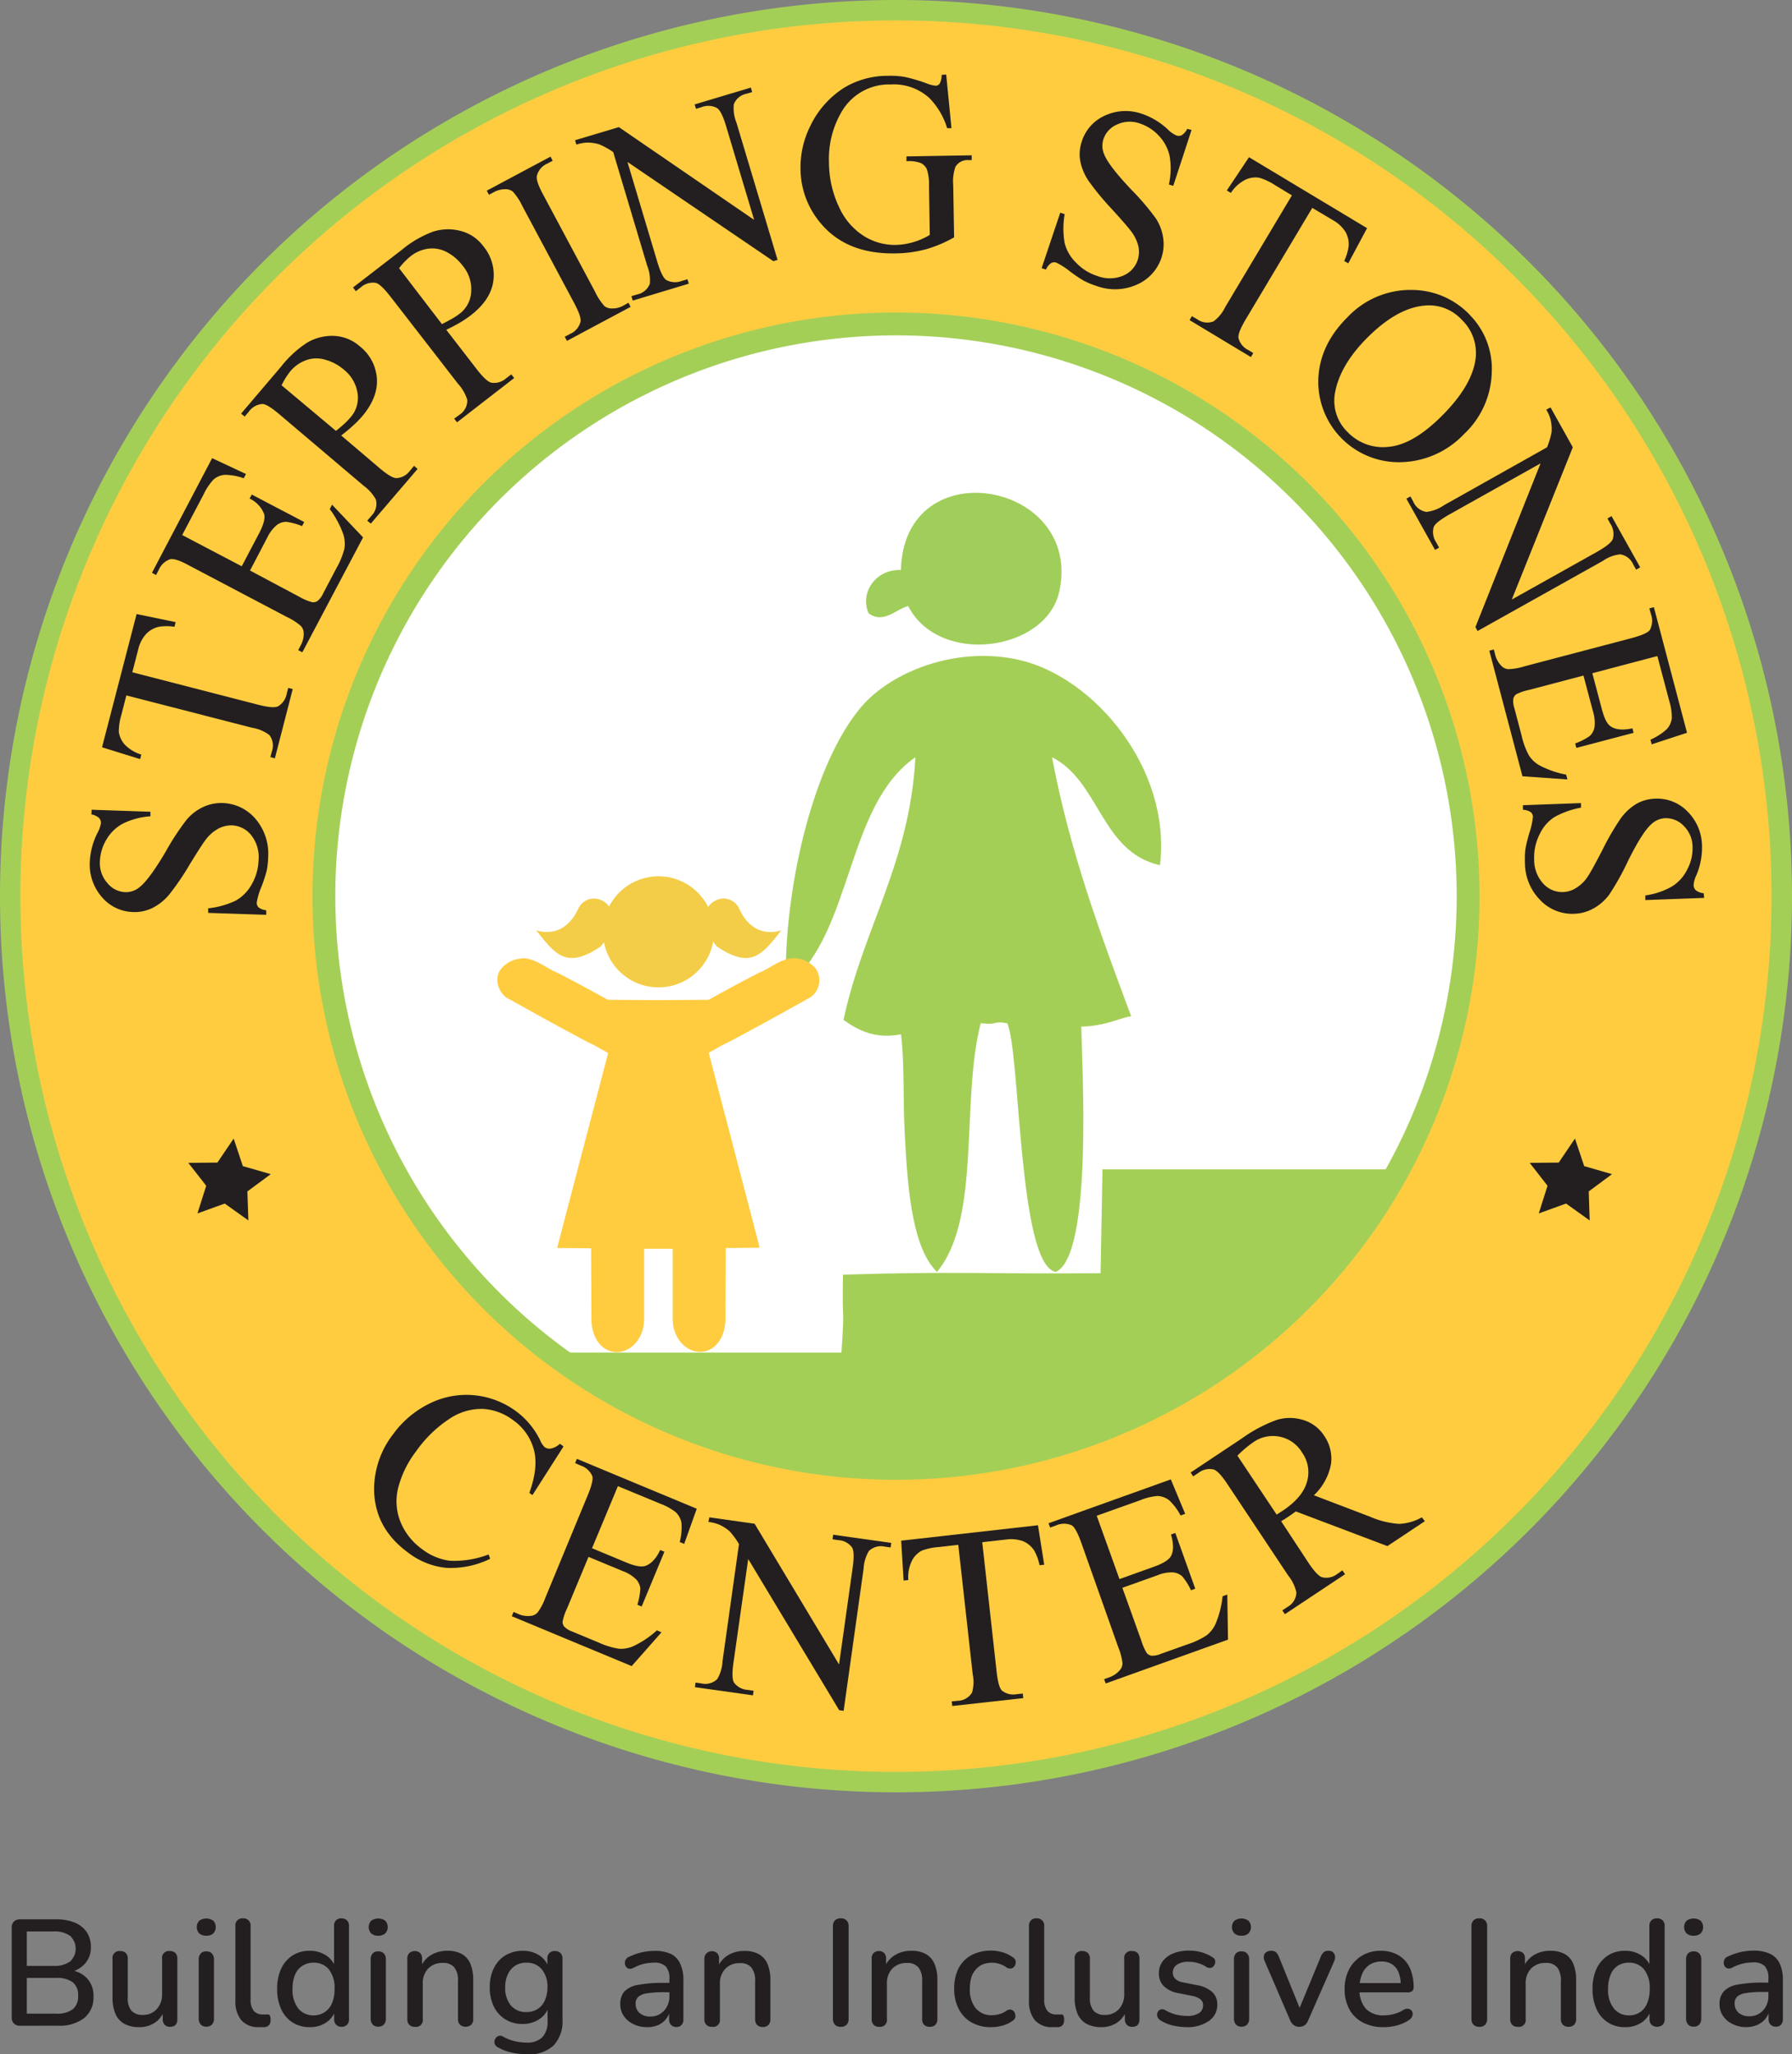 <?xml version="1.0" encoding="UTF-8"?>
<svg xmlns="http://www.w3.org/2000/svg" xmlns:xlink="http://www.w3.org/1999/xlink" viewBox="0 0 339.52 389.14">
  <rect x="0" y="0" width="339.52" height="389.14" fill="#808080" stroke="none"/>
  <defs>
    <style>.cls-1{fill:none;}.cls-2{fill:#fff;}.cls-3{clip-path:url(#clip-path);}.cls-4,.cls-6{fill:#a4cf57;}.cls-4,.cls-5{fill-rule:evenodd;}.cls-5,.cls-9{fill:#a0ce5a;}.cls-7{fill:#ffcc40;}.cls-8{fill:#231f20;}.cls-10{fill:#f3cd47;}</style>
    <clipPath id="clip-path" transform="translate(-0.12)">
      <path class="cls-1" d="M59.59,168.69A110.7,110.7,0,1,0,170.29,58,110.71,110.71,0,0,0,59.59,168.69"></path>
    </clipPath>
  </defs>
  <g id="Layer_2" data-name="Layer 2">
    <g id="Layer_1-2" data-name="Layer 1">
      <path class="cls-2" d="M279.15,169.76A109.27,109.27,0,1,1,169.88,60.49,109.27,109.27,0,0,1,279.15,169.76" transform="translate(-0.12)"></path>
      <g class="cls-3">
        <path class="cls-4" d="M209,221.51h86V285H93V256.22h66.55c.66-10.52.1-3.76.28-14.76,21.71-.67,26.63-.09,48.81-.28" transform="translate(-0.12)"></path>
      </g>
      <path class="cls-5" d="M172.18,114.8c-2.25.57-4.72,3.48-7.5,1.36-1.71-4,1.46-8.39,6.13-8.18.59-23,34.61-16.77,30,4.1-2.5,11.31-22.75,14.16-28.63,2.72" transform="translate(-0.12)"></path>
      <path class="cls-4" d="M149,184.35c0-16.9,5.2-39.74,14.31-50.46,5.64-6.62,18-11.63,30-8.86,14.16,3.27,28.8,20.66,26.58,38.86-11.17-2.47-11.4-15.87-20.45-20.45,3.39,18,9.21,33.51,15,49.09-1.36,0-5,1.93-9.45,1.93.07,6.49,2.3,43.37-4.84,46.48-7.18-1.3-6.69-42.16-9.22-47.11-3-.49-1.45.4-5,0-3.82,14.82.16,36.92-8.28,47.11-5-4.77-5.66-17.52-6.13-26.59-.34-6.43,0-12.63-.69-18.42-4.71.87-7.71-.49-10.9-2.72,3.72-17.41,12.56-29.71,13.63-49.77-13.16,9.11-11.78,32.77-23.86,42.95" transform="translate(-0.12)"></path>
      <path class="cls-6" d="M169.88,0A169.76,169.76,0,1,0,339.64,169.76,169.75,169.75,0,0,0,169.88,0m0,331.7a161.95,161.95,0,1,1,162-161.94A162,162,0,0,1,169.88,331.7" transform="translate(-0.12)"></path>
      <path class="cls-6" d="M169.88,58.4A111.36,111.36,0,1,0,281.24,169.76,111.36,111.36,0,0,0,169.88,58.4m0,217.59A106.23,106.23,0,1,1,276.11,169.76,106.23,106.23,0,0,1,169.88,276" transform="translate(-0.12)"></path>
      <path class="cls-7" d="M169.88,3.87A165.89,165.89,0,1,0,335.76,169.76,165.89,165.89,0,0,0,169.88,3.87m0,276.45A110.56,110.56,0,1,1,280.44,169.76,110.56,110.56,0,0,1,169.88,280.32" transform="translate(-0.12)"></path>
      <path class="cls-8" d="M17.48,153.39l11.14.38,0,.86A14.15,14.15,0,0,0,23.43,156a7.93,7.93,0,0,0-3.12,3,8.54,8.54,0,0,0-1.26,4.15,5.66,5.66,0,0,0,1.38,4.09A4.61,4.61,0,0,0,23.81,169a4,4,0,0,0,2.72-.92c1.21-.93,2.88-3.19,5-6.78a47.79,47.79,0,0,1,3.93-6,9.12,9.12,0,0,1,3.14-2.42,8,8,0,0,1,3.71-.76,8.48,8.48,0,0,1,6.22,3,10.16,10.16,0,0,1,2.39,7.34,13.33,13.33,0,0,1-.3,2.6,27.52,27.52,0,0,1-1,3,12.54,12.54,0,0,0-.85,2.88,1.2,1.2,0,0,0,.33.94,2.81,2.81,0,0,0,1.46.55l0,.87-11-.37,0-.87a15.83,15.83,0,0,0,5.25-1.47,7.92,7.92,0,0,0,3-3.07,9.78,9.78,0,0,0,1.3-4.63,6.65,6.65,0,0,0-1.41-4.7A4.89,4.89,0,0,0,44,156.35a5.25,5.25,0,0,0-2.42.57,7.41,7.41,0,0,0-2.32,1.93c-.5.6-1.56,2.24-3.2,4.91a50,50,0,0,1-3.89,5.71A10,10,0,0,1,29,172a7.66,7.66,0,0,1-3.69.77,8,8,0,0,1-5.89-2.84,9.36,9.36,0,0,1-2.28-6.79,13.49,13.49,0,0,1,1.44-5.35,5.64,5.64,0,0,0,.66-1.83,1.38,1.38,0,0,0-.34-1,2.86,2.86,0,0,0-1.46-.68Z" transform="translate(-0.12)"></path>
      <path class="cls-8" d="M26,116.32l7.4,1.53-.22.88a9.34,9.34,0,0,0-2.94,0,4.8,4.8,0,0,0-2.45,1.38A6.64,6.64,0,0,0,26.31,123l-1.12,4.35,23.86,6.15c1.92.49,3.16.59,3.75.3a3.5,3.5,0,0,0,1.65-2.42l.28-1.07.85.22L52.2,143.65l-.85-.23.28-1.09a3.24,3.24,0,0,0-.48-3.09,7.23,7.23,0,0,0-3.23-1.37l-23.86-6.14-.95,3.72a11,11,0,0,0-.48,3.16,4.54,4.54,0,0,0,1.16,2.47,7.27,7.27,0,0,0,3.1,1.86l-.22.86-7.22-2.24Z" transform="translate(-0.12)"></path>
      <path class="cls-8" d="M34.64,101.35l11.28,5.92,3.27-6.21c.85-1.61,1.17-2.81,1-3.61a5.33,5.33,0,0,0-2.78-3l.41-.77,9.94,5.21-.41.77a12.26,12.26,0,0,0-3-.81,3,3,0,0,0-1.8.62,7.11,7.11,0,0,0-1.81,2.4l-3.25,6.21,9.4,5a9.73,9.73,0,0,0,2.39,1,1.46,1.46,0,0,0,1-.24,3.92,3.92,0,0,0,1.08-1.46l2.52-4.79a14.7,14.7,0,0,0,1.49-3.65,5.82,5.82,0,0,0-.23-2.79,18.21,18.21,0,0,0-2.54-4.71l.43-.84,5.88,6.2L57.4,123.57l-.78-.41.52-1a4.41,4.41,0,0,0,.52-2.15,2,2,0,0,0-.54-1.43,11.09,11.09,0,0,0-2.62-1.69L36,107.15c-1.81-1-3-1.36-3.63-1.22a3.65,3.65,0,0,0-2.16,2l-.52,1-.78-.42L40.31,86.79l6.41,3-.42.81a10.84,10.84,0,0,0-3.61-.65,3.62,3.62,0,0,0-2.11.89,10.63,10.63,0,0,0-1.86,2.77Z" transform="translate(-0.12)"></path>
      <path class="cls-8" d="M64.76,82.49l7.15,6.08c1.55,1.32,2.65,2,3.31,2a3.34,3.34,0,0,0,2.55-1.38l.8-.94.67.58L70.37,99.19l-.67-.56.78-.91a3.23,3.23,0,0,0,.86-3.08A8,8,0,0,0,69,92L53.11,78.53c-1.54-1.31-2.65-2-3.28-2A3.46,3.46,0,0,0,47.25,78l-.77.91-.68-.56,7.59-8.92a20.27,20.27,0,0,1,5-4.57,9.35,9.35,0,0,1,5-1.23,7.87,7.87,0,0,1,4.93,2,8.47,8.47,0,0,1,3.21,6.12c.15,2.38-.8,4.77-2.83,7.16A20.75,20.75,0,0,1,67,80.63c-.66.61-1.4,1.23-2.23,1.86m-1-.87c.66-.53,1.23-1,1.71-1.46A13.6,13.6,0,0,0,66.58,79a5.55,5.55,0,0,0,1.29-4.46A7.05,7.05,0,0,0,65.24,70a9,9,0,0,0-3.51-1.86,5.76,5.76,0,0,0-3.61.09,7,7,0,0,0-3,2.11,14.4,14.4,0,0,0-1.65,2.65Z" transform="translate(-0.12)"></path>
      <path class="cls-8" d="M84.67,62.47l5.75,7.44c1.24,1.6,2.18,2.47,2.83,2.59A3.39,3.39,0,0,0,96,71.67l1-.75.54.69L86.71,80l-.54-.7,1-.73a3.19,3.19,0,0,0,1.48-2.82,8,8,0,0,0-1.76-3.06L74.1,56.19c-1.24-1.6-2.17-2.47-2.81-2.61a3.46,3.46,0,0,0-2.81.85l-.94.73-.54-.7,9.27-7.15a20.18,20.18,0,0,1,5.88-3.42,9.25,9.25,0,0,1,5.14-.17,7.73,7.73,0,0,1,4.41,2.93,8.5,8.5,0,0,1,1.88,6.66q-.52,3.52-4.25,6.41a21.45,21.45,0,0,1-2.08,1.4c-.78.45-1.63.91-2.58,1.35m-.82-1.07c.75-.38,1.4-.74,2-1.07a14.11,14.11,0,0,0,1.37-.91,5.57,5.57,0,0,0,2.17-4.1,6.92,6.92,0,0,0-1.62-5,9,9,0,0,0-3-2.56,5.81,5.81,0,0,0-3.54-.65,6.9,6.9,0,0,0-3.34,1.45,13.79,13.79,0,0,0-2.16,2.24Z" transform="translate(-0.12)"></path>
      <path class="cls-8" d="M119.2,57.35l.4.78-12.06,6.44-.42-.78,1-.53a3.4,3.4,0,0,0,2-2.38c.09-.62-.32-1.79-1.23-3.5L99.07,39a11.13,11.13,0,0,0-1.79-2.71,2.26,2.26,0,0,0-1.34-.45,4.61,4.61,0,0,0-2.18.52l-1,.53-.41-.77,12.07-6.45.41.78-1,.54a3.38,3.38,0,0,0-2,2.37q-.16,1,1.2,3.51l9.82,18.37A11,11,0,0,0,114.66,58a2.2,2.2,0,0,0,1.35.43,4.21,4.21,0,0,0,2.16-.51Z" transform="translate(-0.12)"></path>
      <path class="cls-8" d="M109.07,26.56l8.3-2.48L143,41.65l-5.33-17.82c-.57-1.89-1.14-3-1.7-3.36a3.48,3.48,0,0,0-2.93-.17l-1.05.32-.26-.84,10.65-3.19.25.85-1.08.32a3.22,3.22,0,0,0-2.4,2,7.32,7.32,0,0,0,.5,3.47l7.79,26-.81.24L119,30.68l5.68,19c.58,1.9,1.13,3,1.68,3.37a3.57,3.57,0,0,0,2.93.17l1.08-.32.25.84L120,56.94l-.25-.84,1.06-.32a3.26,3.26,0,0,0,2.42-2,7.32,7.32,0,0,0-.5-3.47L116.3,28.81a14.41,14.41,0,0,0-2.63-1.46,7.82,7.82,0,0,0-2.3-.34,7.53,7.53,0,0,0-2.05.39Z" transform="translate(-0.12)"></path>
      <path class="cls-8" d="M179.39,14.12l1,10.16h-.82a14,14,0,0,0-3.33-5.67A10,10,0,0,0,168.87,16a10.37,10.37,0,0,0-9.19,5,17.65,17.65,0,0,0-2.5,9.84,19.84,19.84,0,0,0,1.91,8.38,12.53,12.53,0,0,0,4.72,5.5,11.08,11.08,0,0,0,5.91,1.68,12.77,12.77,0,0,0,3.4-.52,13.19,13.19,0,0,0,3.16-1.38l-.15-9.32A8.78,8.78,0,0,0,175.7,32a2.47,2.47,0,0,0-1.14-1.12,6.44,6.44,0,0,0-2.7-.34l0-.91,12.36-.21v.91h-.59a2.63,2.63,0,0,0-2.49,1.28,8.44,8.44,0,0,0-.42,3.48l.17,9.87a24,24,0,0,1-5.31,2.25,22.86,22.86,0,0,1-5.85.79q-9.25.16-14.15-5.75A16,16,0,0,1,151.79,32a17.5,17.5,0,0,1,1.88-8.19,17.45,17.45,0,0,1,6.48-7.25,16,16,0,0,1,8.25-2.2,15.73,15.73,0,0,1,3.17.22,31,31,0,0,1,4.05,1.19,6.27,6.27,0,0,0,1.78.47.92.92,0,0,0,.76-.42,3.17,3.17,0,0,0,.36-1.63Z" transform="translate(-0.12)"></path>
      <path class="cls-8" d="M225.88,24.61l-3.47,10.6-.83-.26a14,14,0,0,0,.15-5.34,8,8,0,0,0-2-3.84,8.55,8.55,0,0,0-3.63-2.37,5.64,5.64,0,0,0-4.32.18,4.58,4.58,0,0,0-2.59,2.76,4.07,4.07,0,0,0,.12,2.87q.83,2.14,5.12,6.68a47.73,47.73,0,0,1,4.65,5.44A9,9,0,0,1,220.49,45a8.18,8.18,0,0,1-.3,3.78,8.43,8.43,0,0,1-4.64,5.12,10.16,10.16,0,0,1-7.71.26,15.69,15.69,0,0,1-2.42-1,28.63,28.63,0,0,1-2.61-1.77,13.45,13.45,0,0,0-2.52-1.62,1.16,1.16,0,0,0-1,.06,2.73,2.73,0,0,0-1,1.24l-.82-.27L201,40.29l.83.28a16,16,0,0,0,0,5.45,7.78,7.78,0,0,0,2.13,3.7A9.49,9.49,0,0,0,208,52.27a6.57,6.57,0,0,0,4.91-.05,4.84,4.84,0,0,0,2.77-3,5,5,0,0,0,.14-2.48A7.35,7.35,0,0,0,214.56,44c-.44-.64-1.71-2.12-3.83-4.44a50.85,50.85,0,0,1-4.39-5.33,10.26,10.26,0,0,1-1.55-3.71,7.54,7.54,0,0,1,.3-3.75,8,8,0,0,1,4.36-4.87,9.36,9.36,0,0,1,7.17-.29,13.46,13.46,0,0,1,4.73,2.88,5.44,5.44,0,0,0,1.58,1.14,1.38,1.38,0,0,0,1.06,0,2.89,2.89,0,0,0,1.06-1.22Z" transform="translate(-0.12)"></path>
      <path class="cls-8" d="M259.13,43.22l-3.57,6.67-.77-.45a9.21,9.21,0,0,0,.85-2.82,4.7,4.7,0,0,0-.63-2.74,6.66,6.66,0,0,0-2.4-2.2l-3.86-2.3L236.12,60.53q-1.51,2.55-1.35,3.51a3.49,3.49,0,0,0,1.86,2.27l.94.57-.45.76-11.62-7,.44-.75,1,.58a3.23,3.23,0,0,0,3.1.41,7.25,7.25,0,0,0,2.22-2.72l12.63-21.15-3.3-2a10.88,10.88,0,0,0-2.9-1.34,4.37,4.37,0,0,0-2.69.42,7.1,7.1,0,0,0-2.67,2.45l-.77-.46,4.2-6.3Z" transform="translate(-0.12)"></path>
      <path class="cls-8" d="M278.54,59.61a14.48,14.48,0,0,1,4.21,11,16.58,16.58,0,0,1-5.24,11.61,17,17,0,0,1-11.9,5.33A15.25,15.25,0,0,1,249.89,71.9q.21-6.53,5.54-11.82A16.4,16.4,0,0,1,268,54.93a15.2,15.2,0,0,1,10.56,4.68m-1.55.9a8.4,8.4,0,0,0-7.12-2.61q-5.1.51-10.58,5.94T253,74.78a8.24,8.24,0,0,0,2.47,7.09,9.23,9.23,0,0,0,7.75,2.77q4.59-.4,10-5.78,5.87-5.83,6.48-11A8.68,8.68,0,0,0,277,60.51" transform="translate(-0.12)"></path>
      <path class="cls-8" d="M293.89,77.17l4.22,7.56-11.56,28.84,16.23-9.08c1.72-1,2.69-1.77,2.91-2.39a3.46,3.46,0,0,0-.47-2.89l-.54-1,.77-.44,5.43,9.7-.77.44-.56-1a3.2,3.2,0,0,0-2.47-1.9,7,7,0,0,0-3.29,1.25l-23.72,13.27-.41-.74L292,87.78l-17.32,9.7c-1.73,1-2.7,1.76-2.93,2.37a3.5,3.5,0,0,0,.48,2.89l.55,1-.77.43-5.43-9.7.77-.43.54,1a3.22,3.22,0,0,0,2.5,1.93,7.28,7.28,0,0,0,3.27-1.24l19.57-11a14.7,14.7,0,0,0,.86-2.9,8.05,8.05,0,0,0-.18-2.31,7.3,7.3,0,0,0-.83-1.92Z" transform="translate(-0.12)"></path>
      <path class="cls-8" d="M314.13,124.28l-12.32,3.25,1.8,6.79c.47,1.76,1,2.87,1.73,3.31.91.61,2.27.72,4.07.34l.22.85-10.85,2.86-.22-.85a11.67,11.67,0,0,0,2.75-1.4,3,3,0,0,0,.91-1.68,7.23,7.23,0,0,0-.29-3l-1.8-6.78-10.27,2.71a10,10,0,0,0-2.47.84,1.51,1.51,0,0,0-.55.83,4.17,4.17,0,0,0,.2,1.8l1.38,5.23a14.19,14.19,0,0,0,1.37,3.71,5.72,5.72,0,0,0,2,1.89,18.1,18.1,0,0,0,5.06,1.76l.24.91-8.52-.6-6.28-23.79.86-.23.28,1.1a4.52,4.52,0,0,0,1.08,1.93,2,2,0,0,0,1.36.7,11.32,11.32,0,0,0,3.09-.54l20.24-5.33q3-.8,3.51-1.56a3.66,3.66,0,0,0,.2-3l-.29-1.09.85-.22,6.28,23.79L313.06,141l-.24-.88a11.28,11.28,0,0,0,3.1-2,3.69,3.69,0,0,0,.95-2.08,10.58,10.58,0,0,0-.5-3.3Z" transform="translate(-0.12)"></path>
      <path class="cls-8" d="M323,170.09l-11.15.41,0-.88a14.06,14.06,0,0,0,5.05-1.7,7.83,7.83,0,0,0,2.9-3.23,8.56,8.56,0,0,0,1-4.22,5.69,5.69,0,0,0-1.65-4,4.67,4.67,0,0,0-3.5-1.48,4.05,4.05,0,0,0-2.64,1.12q-1.74,1.51-4.5,7.11a49.44,49.44,0,0,1-3.5,6.25,9.36,9.36,0,0,1-3,2.63,8,8,0,0,1-3.65,1,8.38,8.38,0,0,1-6.41-2.58,10.08,10.08,0,0,1-2.91-7.14,16,16,0,0,1,.1-2.62,29.8,29.8,0,0,1,.76-3.05,13.57,13.57,0,0,0,.65-2.94,1.21,1.21,0,0,0-.39-.91,2.91,2.91,0,0,0-1.5-.46l0-.87,11-.4,0,.87a15.84,15.84,0,0,0-5.13,1.84,7.86,7.86,0,0,0-2.74,3.27,9.62,9.62,0,0,0-1,4.71,6.68,6.68,0,0,0,1.74,4.59,4.84,4.84,0,0,0,6.15.83,7,7,0,0,0,2.19-2.09c.45-.63,1.39-2.33,2.84-5.12a49.69,49.69,0,0,1,3.48-6,10,10,0,0,1,2.95-2.74,7.65,7.65,0,0,1,3.62-1,8,8,0,0,1,6.07,2.42,9.34,9.34,0,0,1,2.76,6.62,13.26,13.26,0,0,1-1.06,5.44,5.15,5.15,0,0,0-.53,1.87,1.4,1.4,0,0,0,.41,1,2.94,2.94,0,0,0,1.5.57Z" transform="translate(-0.12)"></path>
      <path class="cls-8" d="M106.89,274,101,283.22l-.59-.42q1.75-4.83.86-8.18a10,10,0,0,0-3.94-5.6,10.45,10.45,0,0,0-5.58-2.12,10.79,10.79,0,0,0-6.34,1.78,23.52,23.52,0,0,0-6.46,6.25,19.2,19.2,0,0,0-3.39,6.92A10.46,10.46,0,0,0,76,288.3a11.93,11.93,0,0,0,4.11,5.17,10.92,10.92,0,0,0,5.2,2.18,18.11,18.11,0,0,0,7.38-1.19l.3.82A16.9,16.9,0,0,1,84.69,297a14.06,14.06,0,0,1-7.3-2.93Q71,289.38,71,282a17,17,0,0,1,3.59-10.3,18.59,18.59,0,0,1,7-5.87,15.68,15.68,0,0,1,8.46-1.52A15.88,15.88,0,0,1,98,267.41a15,15,0,0,1,4.47,5.44,3.8,3.8,0,0,0,.82,1.26,1.55,1.55,0,0,0,1.16.3,3.67,3.67,0,0,0,1.76-.92Z" transform="translate(-0.12)"></path>
      <path class="cls-8" d="M117.19,281.52l-4.9,11.76,6.48,2.7c1.67.7,2.91.91,3.68.63,1-.36,2-1.36,2.75-3l.8.34-4.31,10.37-.81-.34a12.8,12.8,0,0,0,.56-3.05,2.94,2.94,0,0,0-.79-1.74,7,7,0,0,0-2.55-1.58l-6.48-2.69-4.08,9.81a9.9,9.9,0,0,0-.83,2.47,1.45,1.45,0,0,0,.32.94,4.1,4.1,0,0,0,1.55.94l5,2.08a14.77,14.77,0,0,0,3.78,1.16,5.77,5.77,0,0,0,2.74-.48,18.06,18.06,0,0,0,4.48-3l.87.37-5.65,6.4-22.72-9.45.34-.81,1,.43a4.41,4.41,0,0,0,2.19.32,2,2,0,0,0,1.38-.66,11.19,11.19,0,0,0,1.45-2.77l8-19.34c.79-1.89,1.08-3.13.89-3.73a3.62,3.62,0,0,0-2.25-2l-1-.44.34-.81,22.71,9.45-2.38,6.66-.85-.35a11,11,0,0,0,.33-3.65,3.73,3.73,0,0,0-1.08-2,10.8,10.8,0,0,0-2.93-1.61Z" transform="translate(-0.12)"></path>
      <path class="cls-8" d="M134.51,287.43l8.58,1.21,16,26.66,2.59-18.41c.27-2,.22-3.22-.14-3.77a3.46,3.46,0,0,0-2.59-1.37l-1.1-.16.13-.87,11,1.55-.12.87-1.12-.16a3.28,3.28,0,0,0-3,.83,7.3,7.3,0,0,0-1,3.36l-3.78,26.91-.84-.11-17.24-28.64L139.08,315q-.41,2.94.12,3.75a3.49,3.49,0,0,0,2.58,1.37l1.12.16-.12.87-11-1.55.13-.87,1.1.16a3.23,3.23,0,0,0,3-.82,7.33,7.33,0,0,0,1-3.37l3.12-22.21a14.5,14.5,0,0,0-1.79-2.43,7.63,7.63,0,0,0-2-1.26,7.29,7.29,0,0,0-2-.49Z" transform="translate(-0.12)"></path>
      <path class="cls-8" d="M196.78,288.93l1.18,7.48-.88.09a9.5,9.5,0,0,0-1-2.75,4.71,4.71,0,0,0-2.15-1.81,6.85,6.85,0,0,0-3.25-.3l-4.46.5,2.72,24.49c.22,2,.56,3.17,1,3.61a3.48,3.48,0,0,0,2.86.68l1.1-.11.09.87-13.45,1.49-.11-.87,1.13-.12a3.23,3.23,0,0,0,2.72-1.55,7.2,7.2,0,0,0,.13-3.5l-2.73-24.49-3.81.43a11,11,0,0,0-3.13.68,4.44,4.44,0,0,0-1.89,2,7.1,7.1,0,0,0-.64,3.56l-.89.1-.46-7.56Z" transform="translate(-0.12)"></path>
      <path class="cls-8" d="M207.91,287.13l4.31,12,6.6-2.37c1.71-.61,2.76-1.28,3.16-2,.52-.94.51-2.32,0-4.08l.82-.29,3.78,10.56-.81.29a12.19,12.19,0,0,0-1.64-2.61,3,3,0,0,0-1.75-.77,7,7,0,0,0-3,.56l-6.61,2.36,3.59,10a10,10,0,0,0,1.05,2.39,1.58,1.58,0,0,0,.87.47,4.05,4.05,0,0,0,1.78-.35l5.1-1.82a14.78,14.78,0,0,0,3.57-1.69,5.76,5.76,0,0,0,1.71-2.21,18.64,18.64,0,0,0,1.32-5.19l.89-.32.13,8.54-23.17,8.3-.3-.82,1.07-.38a4.59,4.59,0,0,0,1.83-1.24,2,2,0,0,0,.58-1.43,11.8,11.8,0,0,0-.8-3L205,292.29c-.69-1.93-1.3-3.05-1.85-3.36a3.67,3.67,0,0,0-3,.06l-1.07.38-.3-.82,23.17-8.31,2.72,6.53-.87.31a10.84,10.84,0,0,0-2.21-2.92,3.79,3.79,0,0,0-2.16-.77,10.6,10.6,0,0,0-3.25.79Z" transform="translate(-0.12)"></path>
      <path class="cls-8" d="M270.08,288.16l-7.1,4.72-17.35-6.57c-.65.47-1.18.84-1.6,1.12l-.55.36-.63.37L248,296c1.13,1.69,2,2.62,2.65,2.79a3.37,3.37,0,0,0,2.81-.62l1-.7.5.74-11.4,7.57-.49-.73,1-.66a3.22,3.22,0,0,0,1.67-2.72,7.62,7.62,0,0,0-1.53-3.18l-11.53-17.34c-1.13-1.69-2-2.62-2.65-2.79a3.44,3.44,0,0,0-2.85.65l-1,.66-.48-.73,9.68-6.44a27.17,27.17,0,0,1,6.65-3.53,8.49,8.49,0,0,1,4.94,0,7.17,7.17,0,0,1,4.06,3.05,7.56,7.56,0,0,1,1.26,5.36,10.82,10.82,0,0,1-3.24,5.87l10.62,4.05a16.53,16.53,0,0,0,5.58,1.37,9.71,9.71,0,0,0,4.26-1.24ZM242,286.91l.65-.42.46-.29c2.53-1.68,4.08-3.51,4.63-5.48a6.4,6.4,0,0,0-.89-5.51,6.44,6.44,0,0,0-9.45-1.88,20.37,20.37,0,0,0-2.83,2.42Z" transform="translate(-0.12)"></path>
      <polygon class="cls-8" points="44.27 215.68 46.01 220.9 51.3 222.42 46.87 225.69 47.06 231.19 42.58 227.99 37.41 229.86 39.07 224.62 35.68 220.28 41.19 220.23 44.27 215.68"></polygon>
      <polygon class="cls-8" points="298.4 215.68 300.15 220.9 305.42 222.42 301.01 225.69 301.19 231.19 296.71 227.99 291.54 229.86 293.2 224.62 289.82 220.28 295.32 220.23 298.4 215.68"></polygon>
      <path class="cls-9" d="M202.69,151.44a0,0,0,0,1,0,0c0-.08.05-.17.08-.25" transform="translate(-0.12)"></path>
      <path class="cls-7" d="M99.11,181.57a5.36,5.36,0,0,0-4.08,2c-1.31,1.68-.59,4.17,1,5.38,5.16,2.88,10.34,5.76,15.57,8.52,1.29.58,2.5,1.33,3.74,2l-9.67,36.94,6.44.06.06,13.41c0,3.46,1.93,6.24,4.8,6.24s5.19-2.78,5.19-6.24V236.56h5.41v13.27c0,3.46,2.32,6.24,5.2,6.24s4.79-2.78,4.79-6.24l.07-13.41,6.43-.06-9.66-36.94c1.24-.66,2.44-1.41,3.73-2,5.23-2.76,10.41-5.64,15.57-8.52a3.94,3.94,0,0,0,1-5.38,5.45,5.45,0,0,0-4.39-2c-2.41.17-4.28,1.91-6.43,2.78-3.2,1.64-6.36,3.35-9.49,5.09l-9.76.07-9.34-.07c-3.14-1.74-6.3-3.45-9.5-5.09-2.15-.87-4-2.61-6.42-2.78h-.31" transform="translate(-0.12)"></path>
      <path class="cls-10" d="M124.89,166A10.52,10.52,0,1,0,135.4,176.5,10.52,10.52,0,0,0,124.89,166" transform="translate(-0.12)"></path>
      <path class="cls-10" d="M112.51,170.21a3.31,3.31,0,0,0-2.8,1.87c-2,4.35-5.29,5-8,4.15,3.68,4.67,5.78,7.41,12.22,3.06,1.59-1.8,2.85-5,1.81-7.23a3.62,3.62,0,0,0-3.18-1.85m24.53,0a3.63,3.63,0,0,0-2.95,1.85c-1.05,2.22.21,5.43,1.81,7.23,6.44,4.35,8.53,1.61,12.21-3.06-2.75.86-6.08.2-8-4.15a3.33,3.33,0,0,0-3-1.87" transform="translate(-0.12)"></path>
      <path class="cls-8" d="M3.94,383.74a1.57,1.57,0,0,1-1.18-.42,1.57,1.57,0,0,1-.42-1.18V365.19A1.57,1.57,0,0,1,2.76,364a1.57,1.57,0,0,1,1.18-.42h6.8a9,9,0,0,1,3.56.63,5.05,5.05,0,0,1,2.26,1.8,5,5,0,0,1,.78,2.83,4.58,4.58,0,0,1-1.08,3.09,5.34,5.34,0,0,1-2.94,1.68v-.43a5.33,5.33,0,0,1,3.31,1.59,4.81,4.81,0,0,1,1.2,3.39,5,5,0,0,1-1.77,4.13,7.68,7.68,0,0,1-5,1.44ZM5.2,372.4h5.09a5,5,0,0,0,3.11-.83,3.32,3.32,0,0,0,0-4.86,5,5,0,0,0-3.11-.83H5.2Zm0,9.05h5.54a5,5,0,0,0,3.18-.84,3.12,3.12,0,0,0,1-2.56,3.08,3.08,0,0,0-1-2.54,5.06,5.06,0,0,0-3.18-.83H5.2Z" transform="translate(-0.12)"></path>
      <path class="cls-8" d="M26.49,384a5.74,5.74,0,0,1-2.82-.63A3.93,3.93,0,0,1,22,381.5a7.72,7.72,0,0,1-.56-3.13v-7.32a1.29,1.29,0,0,1,1.43-1.46,1.51,1.51,0,0,1,1.07.36,1.43,1.43,0,0,1,.39,1.1v7.35a3.73,3.73,0,0,0,.68,2.48,2.72,2.72,0,0,0,2.17.8,3.42,3.42,0,0,0,2.65-1.1,4.13,4.13,0,0,0,1-2.9v-6.63a1.29,1.29,0,0,1,1.46-1.46,1.46,1.46,0,0,1,1.06.36,1.5,1.5,0,0,1,.37,1.1v11.43c0,1-.47,1.46-1.4,1.46a1.36,1.36,0,0,1-1-.39,1.45,1.45,0,0,1-.37-1.07v-2.43l.37.63a4.82,4.82,0,0,1-1.83,2.46A5.16,5.16,0,0,1,26.49,384Z" transform="translate(-0.12)"></path>
      <path class="cls-8" d="M39.2,366.68a1.9,1.9,0,0,1-1.33-.43,1.78,1.78,0,0,1,0-2.41,2.32,2.32,0,0,1,2.66,0,1.78,1.78,0,0,1,0,2.41A1.88,1.88,0,0,1,39.2,366.68Zm0,17.23a1.35,1.35,0,0,1-1.05-.41,1.69,1.69,0,0,1-.38-1.16V371.19a1.62,1.62,0,0,1,.38-1.14,1.34,1.34,0,0,1,1.05-.4,1.39,1.39,0,0,1,1.07.4,1.58,1.58,0,0,1,.39,1.14v11.15a1.68,1.68,0,0,1-.37,1.16A1.41,1.41,0,0,1,39.2,383.91Z" transform="translate(-0.12)"></path>
      <path class="cls-8" d="M49.2,384a4.22,4.22,0,0,1-3.35-1.3,5.54,5.54,0,0,1-1.13-3.76V364.85a1.31,1.31,0,0,1,1.43-1.46,1.49,1.49,0,0,1,1.07.38,1.41,1.41,0,0,1,.38,1.08v13.92a3.28,3.28,0,0,0,.59,2.13,2.11,2.11,0,0,0,1.7.7l.46,0,.4,0a.47.47,0,0,1,.48.18,1.74,1.74,0,0,1,.15.88,1.49,1.49,0,0,1-.26.93,1.29,1.29,0,0,1-.83.41l-.54,0Z" transform="translate(-0.12)"></path>
      <path class="cls-8" d="M58.78,384a5.87,5.87,0,0,1-3.22-.88,5.81,5.81,0,0,1-2.16-2.51,9,9,0,0,1-.77-3.84,8.88,8.88,0,0,1,.77-3.86,6,6,0,0,1,2.16-2.49,5.87,5.87,0,0,1,3.22-.88,5.46,5.46,0,0,1,3.15.9,4.32,4.32,0,0,1,1.79,2.41h-.31v-8a1.44,1.44,0,0,1,.37-1.08,1.41,1.41,0,0,1,1-.38,1.5,1.5,0,0,1,1.08.38,1.45,1.45,0,0,1,.38,1.08v17.63a1.45,1.45,0,0,1-.37,1.07,1.4,1.4,0,0,1-1.06.39,1.37,1.37,0,0,1-1-.39,1.46,1.46,0,0,1-.38-1.07V380l.32.63A4.54,4.54,0,0,1,62,383.07,5.4,5.4,0,0,1,58.78,384Zm.74-2.23a3.73,3.73,0,0,0,2.06-.57A3.77,3.77,0,0,0,63,379.51a6.58,6.58,0,0,0,.5-2.74,5.58,5.58,0,0,0-1.08-3.72,3.6,3.6,0,0,0-2.86-1.26,3.86,3.86,0,0,0-2.09.56A3.66,3.66,0,0,0,56.05,374a6.63,6.63,0,0,0-.5,2.75,5.62,5.62,0,0,0,1.08,3.71A3.6,3.6,0,0,0,59.52,381.77Z" transform="translate(-0.12)"></path>
      <path class="cls-8" d="M71.78,366.68a1.88,1.88,0,0,1-1.33-.43,1.78,1.78,0,0,1,0-2.41,2.32,2.32,0,0,1,2.66,0,1.78,1.78,0,0,1,0,2.41A1.9,1.9,0,0,1,71.78,366.68Zm0,17.23a1.37,1.37,0,0,1-1.06-.41,1.68,1.68,0,0,1-.37-1.16V371.19a1.61,1.61,0,0,1,.37-1.14,1.37,1.37,0,0,1,1.06-.4,1.42,1.42,0,0,1,1.07.4,1.57,1.57,0,0,1,.38,1.14v11.15a1.68,1.68,0,0,1-.37,1.16A1.39,1.39,0,0,1,71.78,383.91Z" transform="translate(-0.12)"></path>
      <path class="cls-8" d="M78.72,383.94a1.4,1.4,0,0,1-1.06-.39,1.49,1.49,0,0,1-.37-1.07V371.05a1.49,1.49,0,0,1,.37-1.08,1.61,1.61,0,0,1,2.08,0,1.52,1.52,0,0,1,.35,1.08v2.23l-.31-.51a4.76,4.76,0,0,1,2-2.42,5.86,5.86,0,0,1,3.09-.81,5.57,5.57,0,0,1,2.75.61A3.81,3.81,0,0,1,89.24,372a7.88,7.88,0,0,1,.54,3.13v7.34a1.45,1.45,0,0,1-.37,1.07,1.66,1.66,0,0,1-2.14,0,1.46,1.46,0,0,1-.38-1.07v-7.17a4,4,0,0,0-.7-2.63,2.69,2.69,0,0,0-2.18-.83,3.68,3.68,0,0,0-2.79,1.09,4,4,0,0,0-1,2.91v6.63A1.29,1.29,0,0,1,78.72,383.94Z" transform="translate(-0.12)"></path>
      <path class="cls-8" d="M100.07,389.14a14,14,0,0,1-3-.32,8.56,8.56,0,0,1-2.61-1,1.26,1.26,0,0,1-.58-.56,1.1,1.1,0,0,1-.07-.67,1.31,1.31,0,0,1,.3-.6,1.14,1.14,0,0,1,.56-.35,1,1,0,0,1,.7.12,8.77,8.77,0,0,0,2.39.93,10.1,10.1,0,0,0,2.1.24,4.07,4.07,0,0,0,3-1,4.14,4.14,0,0,0,1-3V380h.25a4.21,4.21,0,0,1-1.8,2.48,5.57,5.57,0,0,1-3.17.92,6,6,0,0,1-3.28-.88,5.88,5.88,0,0,1-2.18-2.42,8.21,8.21,0,0,1-.77-3.65,8.36,8.36,0,0,1,.45-2.83,6.46,6.46,0,0,1,1.25-2.17,5.57,5.57,0,0,1,2-1.41,6.32,6.32,0,0,1,2.56-.5,5.58,5.58,0,0,1,3.19.91,4.12,4.12,0,0,1,1.75,2.49l-.28.48v-2.37a1.32,1.32,0,0,1,1.43-1.46,1.41,1.41,0,0,1,1.05.38,1.45,1.45,0,0,1,.38,1.08v11.52a6.6,6.6,0,0,1-1.69,4.91A6.69,6.69,0,0,1,100.07,389.14Zm-.23-8a3.86,3.86,0,0,0,2.14-.57,3.74,3.74,0,0,0,1.37-1.63,5.85,5.85,0,0,0,.49-2.49,5.09,5.09,0,0,0-1.07-3.4,3.65,3.65,0,0,0-2.93-1.26,3.76,3.76,0,0,0-2.12.58A3.83,3.83,0,0,0,96.34,374a5.59,5.59,0,0,0-.5,2.47,5.09,5.09,0,0,0,1.08,3.43A3.67,3.67,0,0,0,99.84,381.14Z" transform="translate(-0.12)"></path>
      <path class="cls-8" d="M122.72,384a5.69,5.69,0,0,1-2.61-.58,4.5,4.5,0,0,1-1.81-1.54,3.83,3.83,0,0,1-.66-2.2,3.59,3.59,0,0,1,.78-2.44A4.68,4.68,0,0,1,121,376a24.51,24.51,0,0,1,4.9-.38h1.35v1.77H126a19.92,19.92,0,0,0-3.25.2,3.27,3.27,0,0,0-1.7.67,1.67,1.67,0,0,0-.5,1.3,2.25,2.25,0,0,0,.74,1.76,2.94,2.94,0,0,0,2.06.67,3.44,3.44,0,0,0,1.85-.5,3.54,3.54,0,0,0,1.27-1.36,4,4,0,0,0,.48-2v-3.29a3.31,3.31,0,0,0-.69-2.34,3,3,0,0,0-2.26-.71,8.53,8.53,0,0,0-1.9.22,8.94,8.94,0,0,0-2,.78,1.25,1.25,0,0,1-.83.14.89.89,0,0,1-.54-.39,1.18,1.18,0,0,1-.22-.65,1.29,1.29,0,0,1,.18-.7,1.14,1.14,0,0,1,.64-.52,11.63,11.63,0,0,1,2.48-.86,11.4,11.4,0,0,1,2.32-.25,7.3,7.3,0,0,1,3.16.6A3.85,3.85,0,0,1,129,372a7.22,7.22,0,0,1,.6,3.17v7.34a1.53,1.53,0,0,1-.34,1.07,1.27,1.27,0,0,1-1,.39,1.3,1.3,0,0,1-1-.39,1.45,1.45,0,0,1-.37-1.07v-1.86h.25a4.24,4.24,0,0,1-.84,1.82,4.1,4.1,0,0,1-1.53,1.16A5.26,5.26,0,0,1,122.72,384Z" transform="translate(-0.12)"></path>
      <path class="cls-8" d="M135,383.94a1.4,1.4,0,0,1-1.06-.39,1.45,1.45,0,0,1-.37-1.07V371.05A1.44,1.44,0,0,1,134,370a1.39,1.39,0,0,1,1-.38,1.35,1.35,0,0,1,1,.38,1.48,1.48,0,0,1,.36,1.08v2.23l-.31-.51a4.76,4.76,0,0,1,2-2.42,5.83,5.83,0,0,1,3.08-.81,5.58,5.58,0,0,1,2.76.61,3.81,3.81,0,0,1,1.65,1.86,7.88,7.88,0,0,1,.54,3.13v7.34a1.49,1.49,0,0,1-.37,1.07,1.4,1.4,0,0,1-1.06.39,1.44,1.44,0,0,1-1.09-.39,1.49,1.49,0,0,1-.37-1.07v-7.17a4,4,0,0,0-.7-2.63,2.69,2.69,0,0,0-2.18-.83,3.67,3.67,0,0,0-2.79,1.09,4,4,0,0,0-1,2.91v6.63A1.29,1.29,0,0,1,135,383.94Z" transform="translate(-0.12)"></path>
      <path class="cls-8" d="M159.41,383.94a1.46,1.46,0,0,1-1.1-.4,1.58,1.58,0,0,1-.38-1.12V364.91a1.56,1.56,0,0,1,.38-1.13,1.49,1.49,0,0,1,1.1-.39,1.46,1.46,0,0,1,1.1.39,1.52,1.52,0,0,1,.39,1.13v17.51a1.58,1.58,0,0,1-.37,1.12A1.45,1.45,0,0,1,159.41,383.94Z" transform="translate(-0.12)"></path>
      <path class="cls-8" d="M166.7,383.94a1.4,1.4,0,0,1-1.06-.39,1.45,1.45,0,0,1-.37-1.07V371.05a1.44,1.44,0,0,1,.37-1.08,1.39,1.39,0,0,1,1-.38,1.35,1.35,0,0,1,1,.38,1.48,1.48,0,0,1,.36,1.08v2.23l-.31-.51a4.76,4.76,0,0,1,2-2.42,5.83,5.83,0,0,1,3.08-.81,5.58,5.58,0,0,1,2.76.61,3.79,3.79,0,0,1,1.64,1.86,7.7,7.7,0,0,1,.55,3.13v7.34a1.49,1.49,0,0,1-.37,1.07,1.4,1.4,0,0,1-1.06.39,1.44,1.44,0,0,1-1.09-.39,1.49,1.49,0,0,1-.37-1.07v-7.17a4,4,0,0,0-.7-2.63,2.69,2.69,0,0,0-2.18-.83,3.67,3.67,0,0,0-2.79,1.09,4,4,0,0,0-1,2.91v6.63A1.29,1.29,0,0,1,166.7,383.94Z" transform="translate(-0.12)"></path>
      <path class="cls-8" d="M187.87,384a7.27,7.27,0,0,1-3.7-.9,6.12,6.12,0,0,1-2.41-2.55,8.25,8.25,0,0,1-.86-3.87,8.56,8.56,0,0,1,.49-3A5.89,5.89,0,0,1,185,370a8.13,8.13,0,0,1,5-.2,6.36,6.36,0,0,1,2.05,1,1.08,1.08,0,0,1,.47.56,1.51,1.51,0,0,1,0,.67,1.18,1.18,0,0,1-.32.59.94.94,0,0,1-.58.28,1.22,1.22,0,0,1-.75-.18,4.48,4.48,0,0,0-1.4-.7,4.83,4.83,0,0,0-1.37-.22,4.64,4.64,0,0,0-1.81.33,3.56,3.56,0,0,0-1.33,1,3.89,3.89,0,0,0-.82,1.52,7.41,7.41,0,0,0-.27,2.09,5.6,5.6,0,0,0,1.1,3.67,3.84,3.84,0,0,0,3.13,1.33,5.16,5.16,0,0,0,1.37-.2,4.25,4.25,0,0,0,1.4-.69,1.14,1.14,0,0,1,.75-.17.94.94,0,0,1,.55.3,1.24,1.24,0,0,1,.29.57,1.32,1.32,0,0,1,0,.68,1.15,1.15,0,0,1-.49.57,6,6,0,0,1-2,.94A8,8,0,0,1,187.87,384Z" transform="translate(-0.12)"></path>
      <path class="cls-8" d="M199.56,384a4.24,4.24,0,0,1-3.36-1.3,5.59,5.59,0,0,1-1.13-3.76V364.85a1.45,1.45,0,0,1,.38-1.08,1.39,1.39,0,0,1,1.05-.38,1.46,1.46,0,0,1,1.07.38,1.41,1.41,0,0,1,.39,1.08v13.92a3.28,3.28,0,0,0,.59,2.13,2.1,2.1,0,0,0,1.7.7l.45,0,.4,0a.5.5,0,0,1,.49.18,1.89,1.89,0,0,1,.14.88,1.43,1.43,0,0,1-.26.93,1.26,1.26,0,0,1-.82.41l-.55,0Z" transform="translate(-0.12)"></path>
      <path class="cls-8" d="M208.79,384a5.77,5.77,0,0,1-2.82-.63,3.93,3.93,0,0,1-1.68-1.87,7.72,7.72,0,0,1-.56-3.13v-7.32a1.29,1.29,0,0,1,1.43-1.46,1.51,1.51,0,0,1,1.07.36,1.43,1.43,0,0,1,.39,1.1v7.35a3.79,3.79,0,0,0,.68,2.48,2.72,2.72,0,0,0,2.17.8,3.42,3.42,0,0,0,2.65-1.1,4.13,4.13,0,0,0,1-2.9v-6.63a1.29,1.29,0,0,1,1.46-1.46,1.46,1.46,0,0,1,1.06.36,1.5,1.5,0,0,1,.37,1.1v11.43c0,1-.47,1.46-1.4,1.46a1.36,1.36,0,0,1-1-.39,1.45,1.45,0,0,1-.37-1.07v-2.43l.37.63a4.82,4.82,0,0,1-1.83,2.46A5.16,5.16,0,0,1,208.79,384Z" transform="translate(-0.12)"></path>
      <path class="cls-8" d="M225,384a12.22,12.22,0,0,1-2.58-.29,7.71,7.71,0,0,1-2.45-1,1.36,1.36,0,0,1-.51-.57,1.13,1.13,0,0,1-.1-.65,1,1,0,0,1,.26-.57.91.91,0,0,1,.54-.3,1,1,0,0,1,.7.15,8.17,8.17,0,0,0,2.14.87,8.92,8.92,0,0,0,2,.24,4,4,0,0,0,2.29-.54,1.71,1.71,0,0,0,.77-1.46,1.39,1.39,0,0,0-.52-1.16,3.77,3.77,0,0,0-1.54-.64l-2.71-.54a5.09,5.09,0,0,1-2.69-1.32,3.31,3.31,0,0,1-.91-2.4,3.71,3.71,0,0,1,.71-2.28,4.53,4.53,0,0,1,2-1.5,7.64,7.64,0,0,1,3-.53,8.65,8.65,0,0,1,2.37.31,7.42,7.42,0,0,1,2.06.94,1,1,0,0,1,.49.53,1.21,1.21,0,0,1,0,.65,1.19,1.19,0,0,1-.3.55.88.88,0,0,1-.56.29,1.22,1.22,0,0,1-.73-.16,6.23,6.23,0,0,0-1.7-.77,6.46,6.46,0,0,0-1.67-.23,3.81,3.81,0,0,0-2.27.56,1.75,1.75,0,0,0-.76,1.5,1.59,1.59,0,0,0,.46,1.17,2.77,2.77,0,0,0,1.43.66l2.71.54a5.78,5.78,0,0,1,2.82,1.26,3.1,3.1,0,0,1,1,2.4,3.64,3.64,0,0,1-1.58,3.11A6.92,6.92,0,0,1,225,384Z" transform="translate(-0.12)"></path>
      <path class="cls-8" d="M235.33,366.68a1.86,1.86,0,0,1-1.32-.43,1.75,1.75,0,0,1,0-2.41,2.3,2.3,0,0,1,2.65,0,1.78,1.78,0,0,1,0,2.41A1.87,1.87,0,0,1,235.33,366.68Zm0,17.23a1.35,1.35,0,0,1-1.05-.41,1.68,1.68,0,0,1-.37-1.16V371.19a1.61,1.61,0,0,1,.37-1.14,1.34,1.34,0,0,1,1.05-.4,1.43,1.43,0,0,1,1.08.4,1.62,1.62,0,0,1,.38,1.14v11.15a1.68,1.68,0,0,1-.37,1.16A1.41,1.41,0,0,1,235.33,383.91Z" transform="translate(-0.12)"></path>
      <path class="cls-8" d="M246.25,383.94a1.74,1.74,0,0,1-1-.32,2.15,2.15,0,0,1-.73-1l-4.77-11.08a1.76,1.76,0,0,1-.17-1,1,1,0,0,1,.42-.72,1.67,1.67,0,0,1,1-.28,1.32,1.32,0,0,1,.86.26,2.2,2.2,0,0,1,.57.89l4.32,10.63h-.8l4.4-10.63a2.11,2.11,0,0,1,.58-.89,1.49,1.49,0,0,1,.93-.26,1.12,1.12,0,0,1,1.19,1,1.79,1.79,0,0,1-.16,1L248,382.65a2,2,0,0,1-.71,1A1.84,1.84,0,0,1,246.25,383.94Z" transform="translate(-0.12)"></path>
      <path class="cls-8" d="M262.25,384a8.2,8.2,0,0,1-3.93-.88,6.13,6.13,0,0,1-2.54-2.48,7.79,7.79,0,0,1-.9-3.84,7.88,7.88,0,0,1,.88-3.81,6.6,6.6,0,0,1,2.43-2.54,6.76,6.76,0,0,1,3.52-.91,6.66,6.66,0,0,1,2.6.47,5.39,5.39,0,0,1,2,1.37,5.84,5.84,0,0,1,1.22,2.19,9.23,9.23,0,0,1,.42,2.88.9.9,0,0,1-.29.73,1.29,1.29,0,0,1-.85.24h-9.6v-1.77H266l-.49.4a6.5,6.5,0,0,0-.41-2.43,3.36,3.36,0,0,0-1.23-1.53,3.68,3.68,0,0,0-2-.52,4,4,0,0,0-2.27.62,3.9,3.9,0,0,0-1.41,1.75,6.35,6.35,0,0,0-.49,2.6v.17a5.38,5.38,0,0,0,1.19,3.79,4.49,4.49,0,0,0,3.44,1.27,7.87,7.87,0,0,0,1.81-.23,5.94,5.94,0,0,0,1.82-.77,1.51,1.51,0,0,1,.87-.26,1,1,0,0,1,.63.26,1,1,0,0,1,.3.57,1.11,1.11,0,0,1-.12.7,1.57,1.57,0,0,1-.6.64,7.09,7.09,0,0,1-2.25,1A10,10,0,0,1,262.25,384Z" transform="translate(-0.12)"></path>
      <path class="cls-8" d="M280.39,383.94a1.46,1.46,0,0,1-1.1-.4,1.58,1.58,0,0,1-.38-1.12V364.91a1.56,1.56,0,0,1,.38-1.13,1.49,1.49,0,0,1,1.1-.39,1.46,1.46,0,0,1,1.1.39,1.52,1.52,0,0,1,.39,1.13v17.51a1.58,1.58,0,0,1-.37,1.12A1.45,1.45,0,0,1,280.39,383.94Z" transform="translate(-0.12)"></path>
      <path class="cls-8" d="M287.68,383.94a1.4,1.4,0,0,1-1.06-.39,1.49,1.49,0,0,1-.37-1.07V371.05a1.49,1.49,0,0,1,.37-1.08,1.61,1.61,0,0,1,2.08,0,1.52,1.52,0,0,1,.35,1.08v2.23l-.31-.51a4.76,4.76,0,0,1,2-2.42,5.86,5.86,0,0,1,3.09-.81,5.57,5.57,0,0,1,2.75.61A3.81,3.81,0,0,1,298.2,372a7.88,7.88,0,0,1,.54,3.13v7.34a1.45,1.45,0,0,1-.37,1.07,1.4,1.4,0,0,1-1.06.39,1.44,1.44,0,0,1-1.09-.39,1.49,1.49,0,0,1-.37-1.07v-7.17a4,4,0,0,0-.7-2.63,2.69,2.69,0,0,0-2.18-.83,3.68,3.68,0,0,0-2.79,1.09,4,4,0,0,0-1,2.91v6.63A1.29,1.29,0,0,1,287.68,383.94Z" transform="translate(-0.12)"></path>
      <path class="cls-8" d="M308,384a5.69,5.69,0,0,1-5.38-3.39,9,9,0,0,1-.77-3.84,8.88,8.88,0,0,1,.77-3.86,6,6,0,0,1,2.16-2.49,5.85,5.85,0,0,1,3.22-.88,5.48,5.48,0,0,1,3.15.9,4.36,4.36,0,0,1,1.79,2.41h-.32v-8a1.45,1.45,0,0,1,.38-1.08,1.41,1.41,0,0,1,1.05-.38,1.46,1.46,0,0,1,1.07.38,1.41,1.41,0,0,1,.39,1.08v17.63a1.45,1.45,0,0,1-.37,1.07,1.64,1.64,0,0,1-2.12,0,1.49,1.49,0,0,1-.37-1.07V380l.32.63a4.54,4.54,0,0,1-1.79,2.47A5.4,5.4,0,0,1,308,384Zm.74-2.23a3.56,3.56,0,0,0,3.44-2.26,6.74,6.74,0,0,0,.5-2.74,5.58,5.58,0,0,0-1.08-3.72,3.6,3.6,0,0,0-2.86-1.26,3.86,3.86,0,0,0-2.09.56A3.66,3.66,0,0,0,305.3,374a6.63,6.63,0,0,0-.5,2.75,5.62,5.62,0,0,0,1.08,3.71A3.6,3.6,0,0,0,308.77,381.77Z" transform="translate(-0.12)"></path>
      <path class="cls-8" d="M321,366.68a1.88,1.88,0,0,1-1.33-.43,1.78,1.78,0,0,1,0-2.41,2.32,2.32,0,0,1,2.66,0,1.78,1.78,0,0,1,0,2.41A1.9,1.9,0,0,1,321,366.68Zm0,17.23a1.37,1.37,0,0,1-1.06-.41,1.68,1.68,0,0,1-.37-1.16V371.19a1.61,1.61,0,0,1,.37-1.14,1.37,1.37,0,0,1,1.06-.4,1.42,1.42,0,0,1,1.07.4,1.57,1.57,0,0,1,.38,1.14v11.15a1.68,1.68,0,0,1-.37,1.16A1.39,1.39,0,0,1,321,383.91Z" transform="translate(-0.12)"></path>
      <path class="cls-8" d="M331,384a5.76,5.76,0,0,1-2.62-.58,4.56,4.56,0,0,1-1.81-1.54,3.83,3.83,0,0,1-.66-2.2,3.55,3.55,0,0,1,.79-2.44,4.64,4.64,0,0,1,2.6-1.29,24.45,24.45,0,0,1,4.9-.38h1.34v1.77h-1.31a20.06,20.06,0,0,0-3.26.2,3.27,3.27,0,0,0-1.7.67,1.71,1.71,0,0,0-.5,1.3,2.29,2.29,0,0,0,.74,1.76,3,3,0,0,0,2.06.67,3.47,3.47,0,0,0,1.86-.5,3.7,3.7,0,0,0,1.27-1.36,4.07,4.07,0,0,0,.47-2v-3.29a3.35,3.35,0,0,0-.68-2.34,3,3,0,0,0-2.26-.71,8.47,8.47,0,0,0-1.9.22,9,9,0,0,0-2.05.78,1.23,1.23,0,0,1-.82.14.94.94,0,0,1-.55-.39,1.25,1.25,0,0,1-.21-.65,1.37,1.37,0,0,1,.17-.7,1.17,1.17,0,0,1,.64-.52,11.51,11.51,0,0,1,2.49-.86,11.38,11.38,0,0,1,2.31-.25,7.27,7.27,0,0,1,3.16.6,3.85,3.85,0,0,1,1.84,1.83,7.22,7.22,0,0,1,.6,3.17v7.34a1.53,1.53,0,0,1-.34,1.07,1.26,1.26,0,0,1-1,.39,1.32,1.32,0,0,1-1-.39,1.45,1.45,0,0,1-.37-1.07v-1.86h.26a4.38,4.38,0,0,1-.85,1.82,4.1,4.1,0,0,1-1.53,1.16A5.21,5.21,0,0,1,331,384Z" transform="translate(-0.12)"></path>
    </g>
  </g>
</svg>
